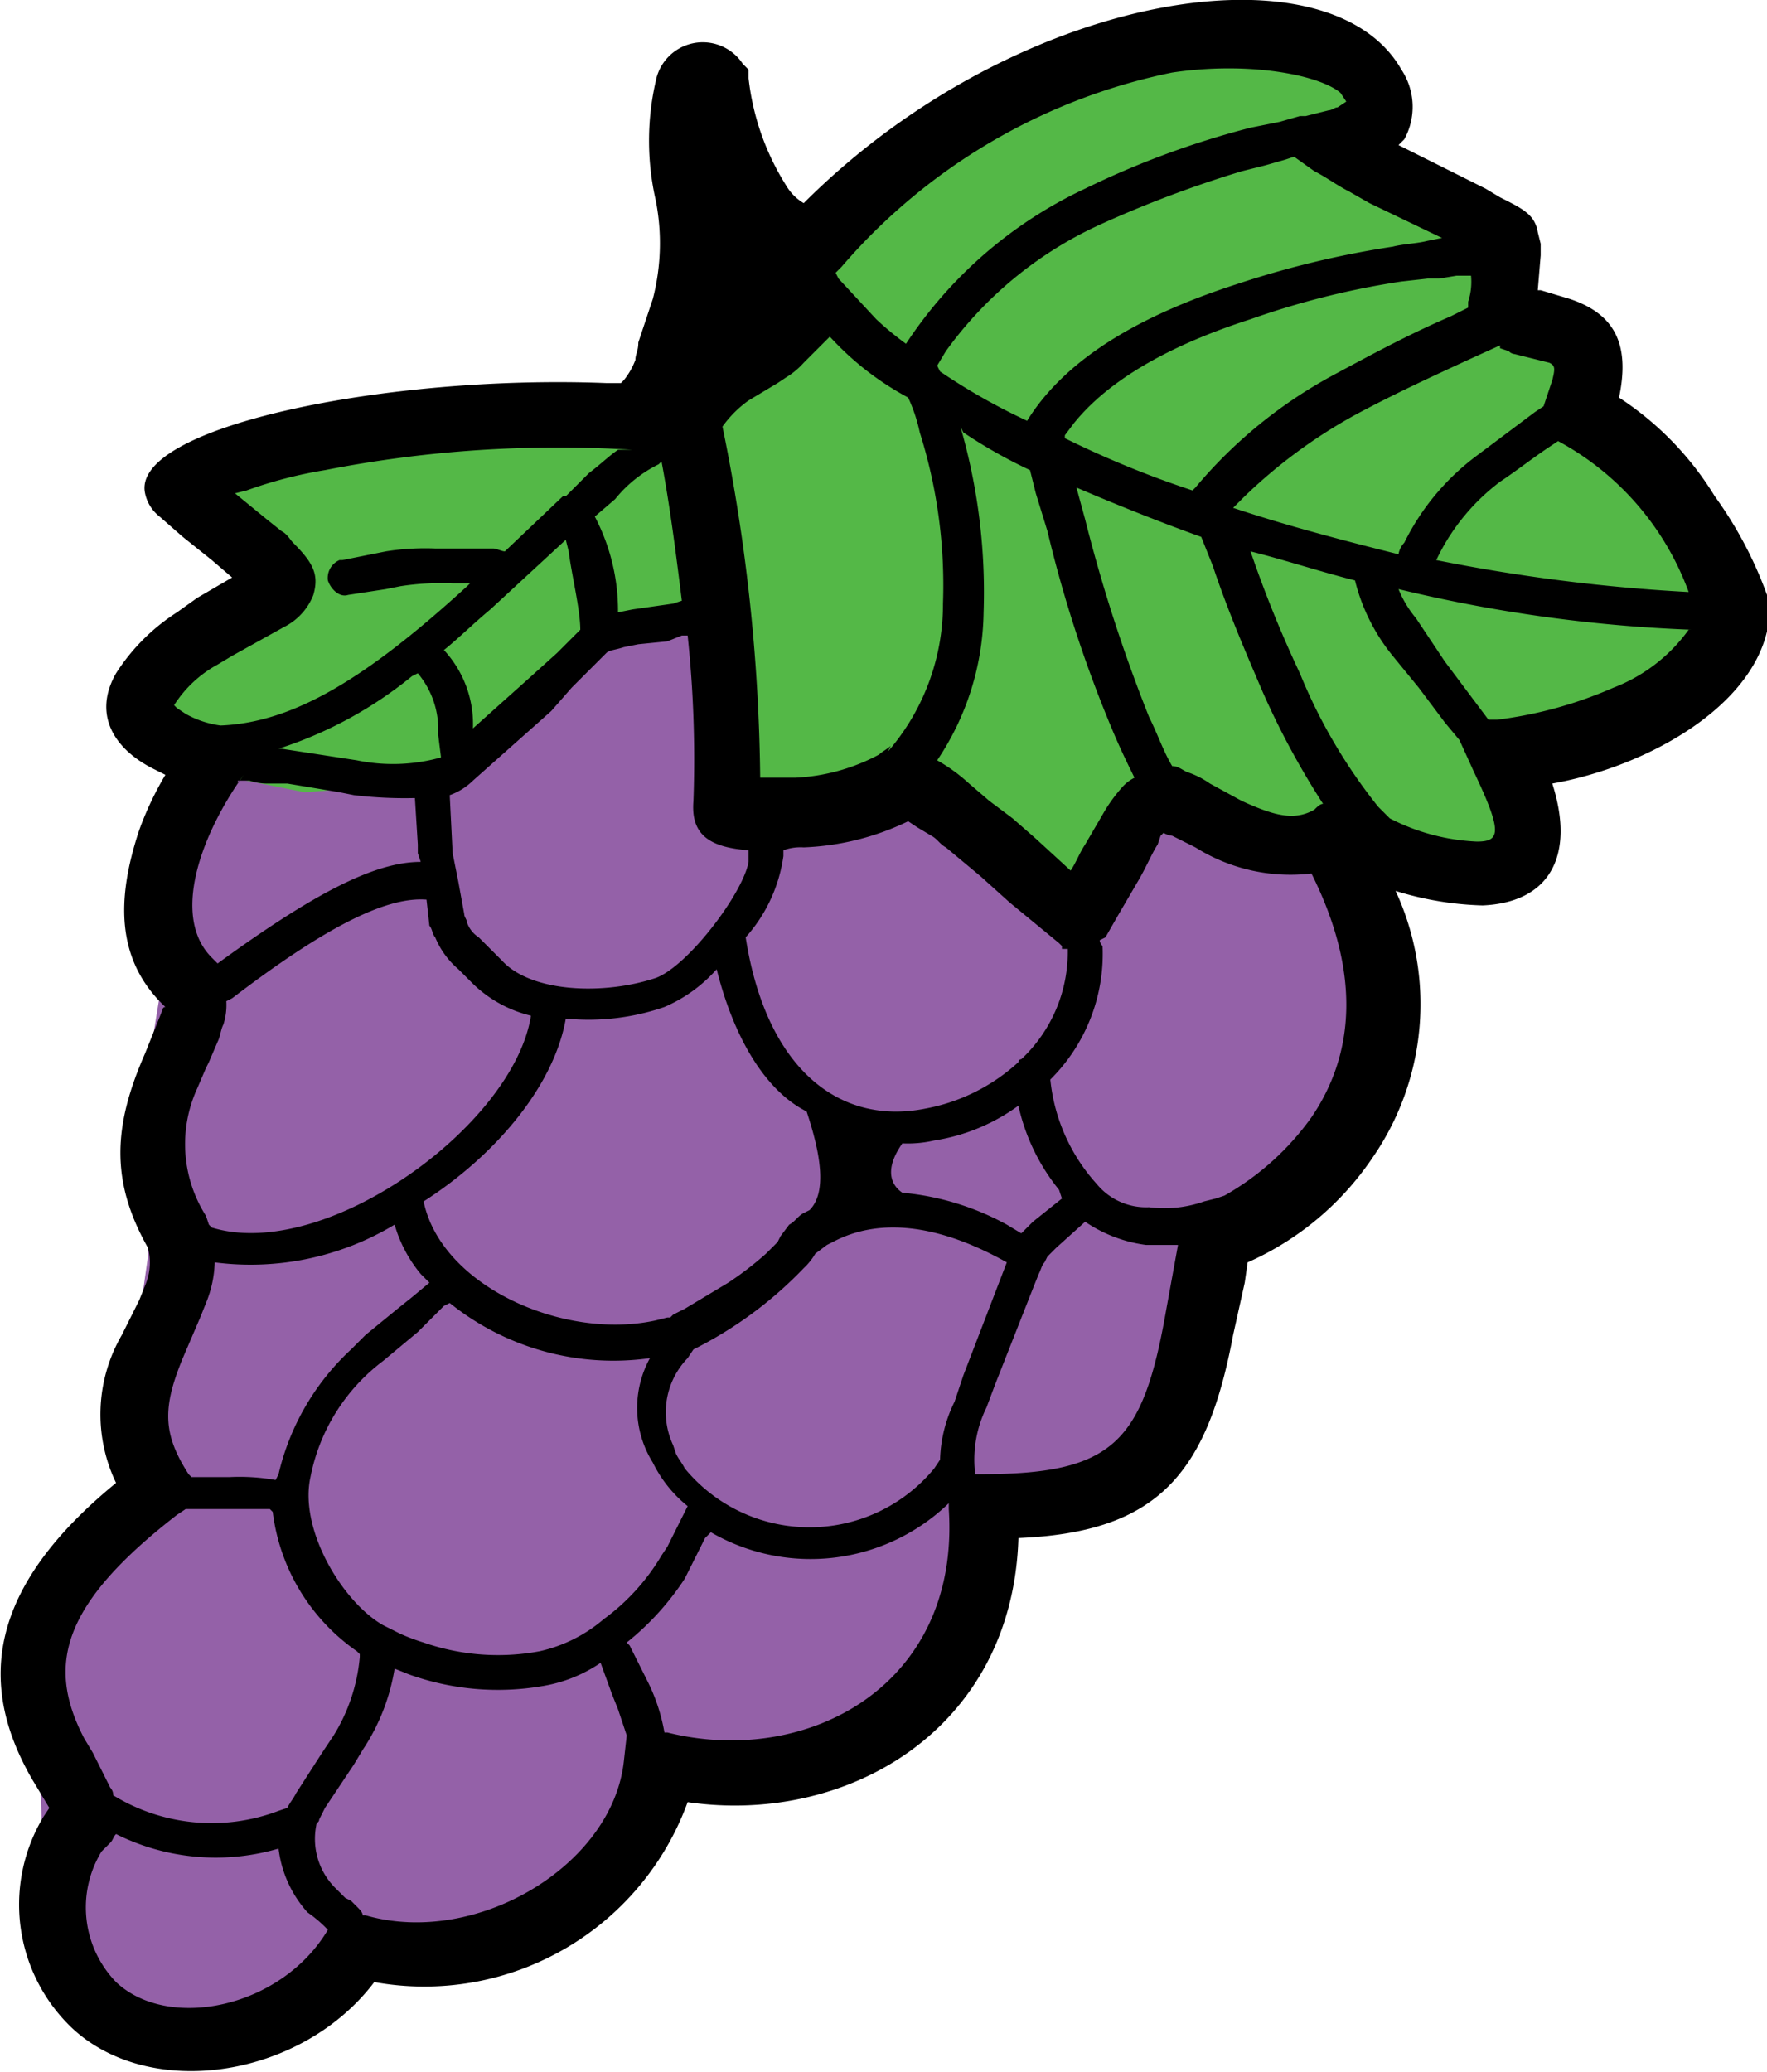 <svg id="Layer_1" data-name="Layer 1" xmlns="http://www.w3.org/2000/svg" viewBox="0 0 60.9 71.4"><defs><style>.cls-1{fill:#9461a8;}.cls-2{fill:#54b847;}</style></defs><path class="cls-1" d="M23.4,21.2l-2.5.6-5.1,2.7-4.2,1.6-4,.1L6.3,27.7l-.6,5.4-.6,3.7L5,39.9l.1,3.4-.7,4.9.1,3.4L1.7,55.1l-.4,4,.2,5.3,1,4.2,4.3,1.5,4.4-2,3.8-.9,6.3-3.7,1.3-2.7c3.8-.2,6.5-.9,8.2-2s2.8-3.2,3.3-6l5.3-3.4,1.5-2.9,1.6-4L46,39.4l1.3-4.7-.5-5-4.2-4.2Z"/><path class="cls-2" d="M42.6,1.3l3.9,1.9,4,4.6,1.5,3,2.7,3.1,5.5,6.9-3.4,3.3-4.5,2.8-1.1,3.3L46.5,28l-.8,1.7L41,28l-2.8,2.2H35.8l-2.4-2.4-2.9-.5-3.4.7-1.6-1.3-.3-6-.8-5.5,1.1-4.1,1.1-.3,8.9-7.6ZM22.8,13.9l1,2.5.4,5-3.1.6L18,24.6,14.5,27l-4,.3L7,26.6l.2-.9L5.3,24.6l.3-1.9,3.6-2-.5-2.4L6.9,16.2l5.7-1.7,7.6.2,2.6-.8Z"/><path d="M48.3,2.4a2.32,2.32,0,0,1,.1,2.4l-.2.2,3,1.5.5.3c.8.4,1.2.6,1.3,1.2l.1.4v.4L53,10h.1l1,.3c1.5.5,2.1,1.5,1.7,3.4a10.74,10.74,0,0,1,3.3,3.4,13.82,13.82,0,0,1,1.8,3.4l.1.4c0,3.2-4.1,5.5-7.5,6.1.8,2.5-.1,4.1-2.4,4.2a11.07,11.07,0,0,1-3-.5,9.3,9.3,0,0,1-.8,9.2A10.13,10.13,0,0,1,43,43.5l-.1.7L42.5,46c-.9,4.8-2.6,6.8-7.4,7-.2,6.6-5.9,9.9-11.4,9.1a9.66,9.66,0,0,1-10.8,6.2c-2.5,3.3-7.7,4.1-10.4,1.6a5.87,5.87,0,0,1-1-7.3l.2-.3-.6-1C-.8,58-.4,54.7,4,51.1A5.45,5.45,0,0,1,4.2,46l.6-1.2.2-.5A2,2,0,0,0,5.1,43c-1.3-2.3-1.2-4.2-.1-6.7l.6-1.5a.1.1,0,0,1,.1-.1C4,33.1,4,31,4.8,28.6a11.08,11.08,0,0,1,.9-1.9l-.2-.1-.2-.1c-1.4-.7-2.1-1.9-1.3-3.3a6.93,6.93,0,0,1,2.1-2.1l.7-.5L8,19.9l-.7-.6-1-.8-.8-.7A1.37,1.37,0,0,1,5,17c-.5-2.3,8.4-4.1,15.9-3.8h.5l.1-.1a2.51,2.51,0,0,0,.4-.7c0-.2.1-.3.1-.6l.5-1.5a7.65,7.65,0,0,0,.1-3.4,9.2,9.2,0,0,1,0-4.1,1.65,1.65,0,0,1,3-.6l.2.2v.3a8.75,8.75,0,0,0,1.3,3.7,1.7,1.7,0,0,0,.6.6C35-.3,45.8-2,48.3,2.4ZM4,63.2H4c-.1.1-.1.2-.2.3l-.3.3A3.7,3.7,0,0,0,4,68.3c1.8,1.7,5.7.9,7.3-1.8h0a4.35,4.35,0,0,0-.7-.6,4,4,0,0,1-1-2.2A7.68,7.68,0,0,1,4,63.2Zm16.7-5.9a5,5,0,0,1-2,.8,9.07,9.07,0,0,1-4.6-.4l-.5-.2a7.08,7.08,0,0,1-1.1,2.8l-.3.5-1,1.5-.2.4c0,.1-.1.1-.1.2a2.39,2.39,0,0,0,.7,2.2l.3.3.2.1.2.2c.1.1.2.2.2.3h.1c3.8,1.1,8.5-1.7,8.9-5.3l.1-.9-.3-.9-.2-.5ZM8.1,52H6.4l-.3.2c-4,3.1-4.5,5.2-3.2,7.7l.3.5.3.6.3.6a.37.37,0,0,1,.1.3l-.1-.1a6.49,6.49,0,0,0,5.8.6l.3-.1c.1-.2.2-.3.3-.5l.9-1.4.4-.6a6.16,6.16,0,0,0,.9-2.7V57l-.1-.1a6.86,6.86,0,0,1-2.9-4.8L9.3,52Zm24.6-.2a6.86,6.86,0,0,1-8.2,1l-.2.2-.5,1-.2.4a9.4,9.4,0,0,1-2,2.2l.1.1.1.2.5,1a6.36,6.36,0,0,1,.6,1.8H23c4.8,1.2,10.1-1.6,9.7-7.7v-.2ZM15.5,44.9l-.2.1-.6.6-.3.3-1.2,1a6.58,6.58,0,0,0-2.5,4c-.4,1.8,1.1,4.3,2.5,5.1l.6.3a6.89,6.89,0,0,0,.8.3,7.81,7.81,0,0,0,4,.3,5.08,5.08,0,0,0,2.2-1.1,7.35,7.35,0,0,0,2-2.2l.2-.3.7-1.4a4.43,4.43,0,0,1-1.2-1.5,3.56,3.56,0,0,1-.1-3.6,9,9,0,0,1-6.9-1.9Zm13.2-2.1-.2.1-.4.3a2.18,2.18,0,0,1-.4.5,13.77,13.77,0,0,1-3.8,2.8h0l-.2.3a2.68,2.68,0,0,0-.5,3l.1.3c.1.2.2.3.3.5a5.57,5.57,0,0,0,8.6,0l.2-.3a4.77,4.77,0,0,1,.5-2l.3-.9,1.5-3.9c-2.5-1.4-4.5-1.5-6-.7Zm-15.1-.6a9.61,9.61,0,0,1-6.2,1.3,3.93,3.93,0,0,1-.3,1.4l-.2.5-.6,1.4c-.7,1.7-.7,2.6.2,4l.1.1H7.9a7.12,7.12,0,0,1,1.6.1l.1-.2a8.49,8.49,0,0,1,2.5-4.3l.5-.5,1.1-.9.5-.4.6-.5-.3-.3a4.7,4.7,0,0,1-.9-1.7Zm23.8-.1-1,.9-.1.1-.2.2-.1.2c-.1.1-.1.2-.2.4l-.2.5-1.3,3.3-.3.8a4.06,4.06,0,0,0-.4,2.2v.1h.2c4.6,0,5.6-1.1,6.4-5.7l.4-2.2H39.5a4.85,4.85,0,0,1-2.1-.8ZM24.7,33.4a5.1,5.1,0,0,1-1.8,1.3,8,8,0,0,1-3.4.4c-.4,2.3-2.4,4.7-4.9,6.3.6,2.9,4.8,4.8,8,4.1l.4-.1h.1l.1-.1.4-.2,1-.6.5-.3a11.32,11.32,0,0,0,1.3-1l.4-.4.1-.2.3-.4c.2-.1.3-.3.5-.4l.2-.1c.6-.6.4-1.9-.1-3.4-1.4-.7-2.5-2.5-3.1-4.9Zm10.4,4.7a6.65,6.65,0,0,1-2.9,1.2,4.1,4.1,0,0,1-1.1.1c-.7,1-.3,1.5,0,1.7h0a9.21,9.21,0,0,1,3.6,1.1l.5.3.2-.2.2-.2,1-.8-.1-.3a7,7,0,0,1-1.4-2.9ZM8,34.4l-.2.1a2.2,2.2,0,0,1-.1.8c-.1.2-.1.4-.2.6l-.3.7-.1.2-.3.7a4.61,4.61,0,0,0,.3,4.4l.1.3.1.1c3.9,1.2,10.4-3.5,11-7.3a4.33,4.33,0,0,1-2-1.1l-.5-.5a2.89,2.89,0,0,1-.8-1.1c-.1-.1-.1-.3-.2-.4l-.1-.9c-1.3-.1-3.3.8-6.7,3.4Zm32.1-5.7-.1.1-.1.3c-.2.3-.4.8-.7,1.3l-.7,1.2-.4.7-.2.1a.35.35,0,0,0,.1.2,6.1,6.1,0,0,1-1.8,4.6,6.3,6.3,0,0,0,1.6,3.6,2.2,2.2,0,0,0,1.8.8,4.13,4.13,0,0,0,1.9-.2l.4-.1.3-.1h0a9.31,9.31,0,0,0,3-2.7c1.5-2.2,1.7-5,0-8.4a6.16,6.16,0,0,1-4-.9l-.8-.4a.77.77,0,0,1-.3-.1Zm-8.8-.4a9.05,9.05,0,0,1-3.6.9,1.7,1.7,0,0,0-.7.1v.2a5.3,5.3,0,0,1-1.3,2.8h0c.7,4.5,3.2,6.5,6.2,5.9a6.49,6.49,0,0,0,3.2-1.6.1.1,0,0,1,.1-.1,5.07,5.07,0,0,0,1.6-3.8h-.2v-.1l-.1-.1-1.7-1.4-1-.9-1.2-1c-.2-.1-.3-.3-.5-.4l-.5-.3Zm-7.6-6.4h-.2l-.5.2-1,.1-.5.1c-.3.1-.5.1-.6.2l-.8.8-.4.4-.7.8-2.7,2.4a2.18,2.18,0,0,1-.8.5l.1,2,.2,1,.2,1.1c0,.1.1.2.1.3a1,1,0,0,0,.4.5l.2.2.6.6c1,1.1,3.5,1.2,5.3.6,1.1-.4,3-2.9,3.2-4v-.4c-1.3-.1-2-.5-1.9-1.7a40.29,40.29,0,0,0-.2-5.7ZM8.2,27l.2-.3C6.9,28.8,5.9,31.6,7.3,33l.2.2c3.3-2.4,5.4-3.5,7-3.5l-.1-.3v-.3l-.1-1.6a14.77,14.77,0,0,1-2.1-.1l-.5-.1L9.9,27H9.3a2,2,0,0,1-.7-.1H8.2Zm25-12.1-.1-.2a20.45,20.45,0,0,1,.8,6.4,9.35,9.35,0,0,1-1.6,5.1,5.94,5.94,0,0,1,1.1.8l.7.6.8.6.8.7L36.9,30c.2-.3.3-.6.5-.9l.7-1.2a5.55,5.55,0,0,1,.6-.8,1.38,1.38,0,0,1,.4-.3l.2.4c-.3-.6-.6-1.2-.9-1.9a44.08,44.08,0,0,1-2.3-7L35.7,17l-.2-.8a17.1,17.1,0,0,1-2.3-1.3ZM43.1,19h0a40.81,40.81,0,0,0,1.7,4.2,18.56,18.56,0,0,0,2.7,4.6l.1.1.3.3a7.21,7.21,0,0,0,3,.8c.8,0,.9-.3-.1-2.4l-.5-1.1-.5-.6-.9-1.2L48,22.6A6.63,6.63,0,0,1,46.7,20c-1.2-.3-2.4-.7-3.6-1Zm-6-2.2.3,1.1a53.9,53.9,0,0,0,2.2,6.8c.3.6.5,1.2.8,1.7.2,0,.3.1.5.2a3,3,0,0,1,.8.4l1.1.6c1.1.5,1.8.7,2.5.3h0c.1-.1.2-.2.3-.2a27.48,27.48,0,0,1-2.1-3.9c-.6-1.4-1.2-2.8-1.7-4.3l-.4-1c-1.4-.5-2.9-1.1-4.3-1.7Zm-8.5-5.2h0l-.4.4-.5.5a2.65,2.65,0,0,1-.6.5l-.3.2-1,.6a3.82,3.82,0,0,0-.9.9,63,63,0,0,1,1.3,12.1h1.2a6.78,6.78,0,0,0,2.9-.8c.1-.1.3-.2.4-.3l-.1.2a7.76,7.76,0,0,0,1.9-5.1,17.49,17.49,0,0,0-.8-5.9,5.64,5.64,0,0,0-.4-1.2,10.13,10.13,0,0,1-2.7-2.1ZM14.4,23.2l-.2.1a14.1,14.1,0,0,1-4.6,2.5h.1l2.6.4a6.14,6.14,0,0,0,2.9-.1l-.1-.8a3,3,0,0,0-.7-2.1Zm5.1-4.6L16.9,21c-.6.5-1.1,1-1.6,1.4a3.76,3.76,0,0,1,1,2.7l1.9-1.7,1-.9.8-.8c0-.7-.3-1.9-.4-2.7Zm-8.3-2.4a15,15,0,0,0-2.7.7l-.4.1,1.1.9.5.4c.2.1.3.3.4.4.7.7.9,1.1.7,1.8a2.08,2.08,0,0,1-1,1.1L8,22.6l-.5.3A4.1,4.1,0,0,0,6,24.3l.1.1.3.2a3.37,3.37,0,0,0,1.2.4c2.5-.1,5-1.6,8.5-4.8l.1-.1h-.6a9.18,9.18,0,0,0-1.8.1l-.5.1-1.3.2c-.3.1-.6-.2-.7-.5a.67.67,0,0,1,.4-.7h.1l1.5-.3a8.62,8.62,0,0,1,1.7-.1h2c.1,0,.3.1.4.1l2-1.9h.1l.8-.8c.4-.3.7-.6,1-.8h.5a41.75,41.75,0,0,0-10.6.7Zm37,4.1a3.74,3.74,0,0,0,.6,1l.4.6.6.9.9,1.2.6.8h.3a14.35,14.35,0,0,0,4-1.1,5.71,5.71,0,0,0,2.6-2h.1a51.11,51.11,0,0,1-10.1-1.4ZM22.8,15.9l-.1.1a4.43,4.43,0,0,0-1.5,1.2l-.7.6a7,7,0,0,1,.8,3.3l.5-.1,1.4-.2.3-.1c-.2-1.6-.4-3.2-.7-4.8Zm30.9-.7-.3.2c-.6.4-1.1.8-1.7,1.2a7.27,7.27,0,0,0-2.1,2.5l-.1.2a60.82,60.82,0,0,0,8.7,1.1,9.68,9.68,0,0,0-4.5-5.2Zm-2-3.3h0l-1.1.5c-1.3.6-2.6,1.2-3.9,1.9a17.82,17.82,0,0,0-3.8,2.8l-.4.4c1.8.6,3.7,1.1,5.7,1.6a.76.76,0,0,1,.2-.4,8.31,8.31,0,0,1,2.5-3l1.2-.9.8-.6.3-.2.3-.9c.1-.4.1-.5-.1-.6l-.8-.2-.4-.1a.31.31,0,0,1-.2-.1l-.3-.1Zm-1-2.4h-.5l-.6.1h-.4l-.9.1A28.26,28.26,0,0,0,43.1,11c-2.8.9-4.9,2.1-6.1,3.6l-.3.4v.1a33.83,33.83,0,0,0,4.4,1.8l.1-.1A16.27,16.27,0,0,1,46,12.9c1.3-.7,2.6-1.4,4-2l.6-.3h0v-.2a2.22,2.22,0,0,0,.1-.9ZM44.6,5.4l-.3.1-.7.2-.8.2A39.43,39.43,0,0,0,38,7.7a13.41,13.41,0,0,0-5.4,4.4l-.3.5.1.2a21.37,21.37,0,0,0,3,1.7c1.3-2.1,3.8-3.6,7.2-4.7A32.7,32.7,0,0,1,48,8.5c.4-.1.8-.1,1.2-.2l.5-.1L47.2,7l-.7-.4c-.4-.2-.8-.5-1.2-.7ZM40.4,2.5A20.39,20.39,0,0,0,29,9.2l-.2.2h0l.1.2L30.2,11h0a10.63,10.63,0,0,0,1.1.9l-.3.3a15,15,0,0,1,6.4-5.7,30.08,30.08,0,0,1,5.7-2.1h0l.5-.1.5-.1.7-.2H45l.8-.2c.1,0,.2-.1.3-.1l.3-.2h0l-.2-.3c-.7-.6-3.1-1.1-5.8-.7Z"/></svg>